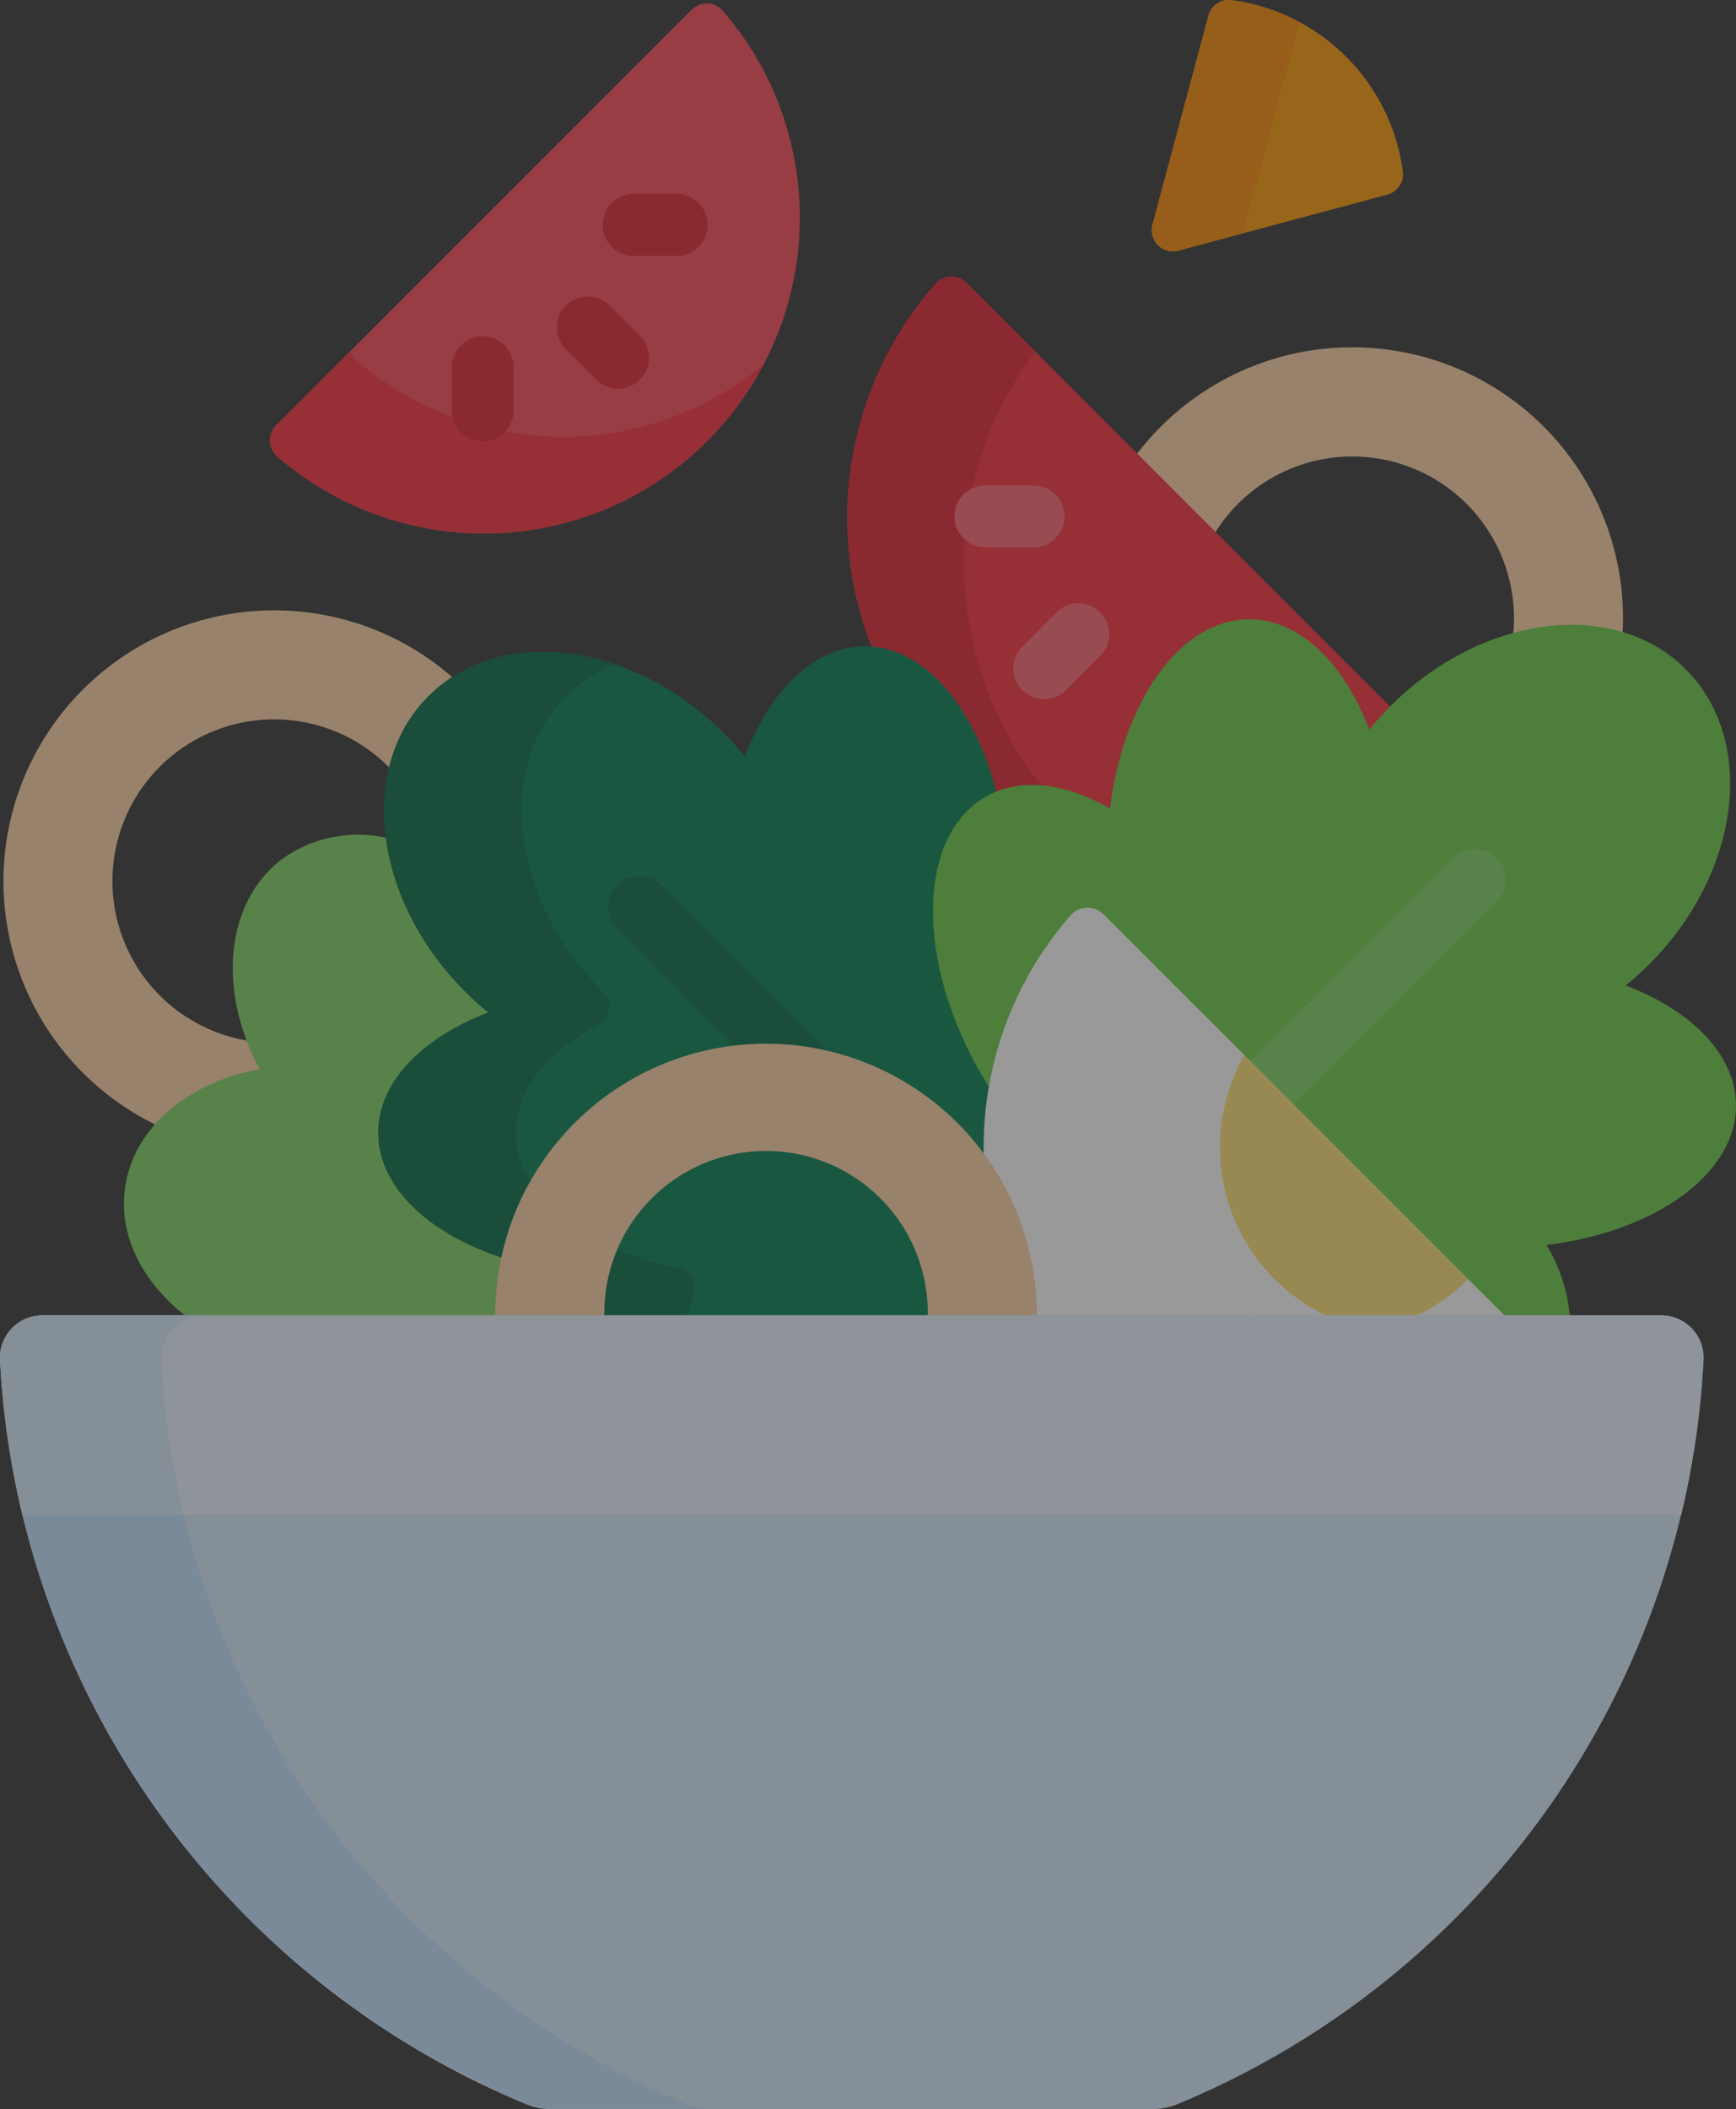 <svg xmlns="http://www.w3.org/2000/svg" width="141.788" height="172.188" viewBox="0 0 141.788 172.188">
  <rect x="0" y="0" width="141.788" height="172.188" fill="#333333" stroke="none"/>
  <g id="salad_2_" data-name="salad (2)" transform="translate(-45.197 0.001)" opacity="0.5">
    <g id="Group_11514" data-name="Group 11514" transform="translate(45.197 -0.001)">
      <g id="Group_11511" data-name="Group 11511" transform="translate(0 0.28)">
        <path id="Path_129241" data-name="Path 129241" d="M327.2,99.695a13.206,13.206,0,0,1,24.555,6.754,13.374,13.374,0,0,1-.094,1.553,17.758,17.758,0,0,1,4.794-.679,14.273,14.273,0,0,1,4.153.594c.032-.486.054-.974.054-1.468A22.113,22.113,0,0,0,320.78,93.279Z" transform="translate(-228.101 -56.253)" fill="#fed2a4"/>
        <path id="Path_129242" data-name="Path 129242" d="M67.018,185.951l.457-.082-.221-.409a18.888,18.888,0,0,1-.98-2.118,13.206,13.206,0,1,1,11.537-22.068,11.907,11.907,0,0,1,3.174-5.853,11.54,11.54,0,0,1,1.965-1.575,22.113,22.113,0,1,0-24.232,36.43A14.475,14.475,0,0,1,67.018,185.951Z" transform="translate(-45.752 -98.611)" fill="#fed2a4"/>
        <g id="Group_11491" data-name="Group 11491" transform="translate(69.207 22.303)">
          <path id="Path_129243" data-name="Path 129243" d="M262.9,109.675a7.313,7.313,0,0,1,3.176-.689,12.721,12.721,0,0,1,6.192,1.876l.44.252.062-.5c1.08-8.776,5.723-15.146,11.039-15.146,3.852,0,7.4,3.286,9.5,8.791l.208.546.368-.455a24.6,24.6,0,0,1,1.666-1.86L260.715,67.656a1.739,1.739,0,0,0-2.536.091A28.935,28.935,0,0,0,253.1,97.716c4.378.446,8.2,5.195,9.8,11.959Z" transform="translate(-250.984 -67.15)" fill="#fb2b3a"/>
          <path id="Path_129244" data-name="Path 129244" d="M262.9,109.675a7.313,7.313,0,0,1,3.176-.689,9.141,9.141,0,0,1,1.058.07,28.932,28.932,0,0,1-.8-35.784l-5.617-5.617a1.739,1.739,0,0,0-2.536.091A28.935,28.935,0,0,0,253.1,97.716C257.478,98.162,261.3,102.91,262.9,109.675Z" transform="translate(-250.984 -67.15)" fill="#e41f2d"/>
          <g id="Group_11490" data-name="Group 11490" transform="translate(8.745 17.056)">
            <g id="Group_11488" data-name="Group 11488" transform="translate(4.81 9.608)">
              <path id="Path_129245" data-name="Path 129245" d="M293.81,154.274a2.522,2.522,0,0,1-1.783-4.306l2.792-2.792a2.522,2.522,0,1,1,3.567,3.567l-2.792,2.792A2.514,2.514,0,0,1,293.81,154.274Z" transform="translate(-291.288 -146.437)" fill="#fe646f"/>
            </g>
            <g id="Group_11489" data-name="Group 11489">
              <path id="Path_129246" data-name="Path 129246" d="M283.458,122.912h-3.949a2.522,2.522,0,0,1,0-5.045h3.949a2.522,2.522,0,0,1,0,5.045Z" transform="translate(-276.987 -117.867)" fill="#fe646f"/>
            </g>
          </g>
        </g>
        <g id="Group_11498" data-name="Group 11498" transform="translate(22.047)">
          <g id="Group_11492" data-name="Group 11492" transform="translate(0)">
            <path id="Path_129247" data-name="Path 129247" d="M146.479,36.555A25.8,25.8,0,0,0,147.746,1.43a1.736,1.736,0,0,0-2.537-.09L111.263,35.285a1.736,1.736,0,0,0,.09,2.537,25.8,25.8,0,0,0,35.125-1.268Z" transform="translate(-110.756 -0.832)" fill="#fd4755"/>
          </g>
          <g id="Group_11493" data-name="Group 11493" transform="translate(0 28.417)">
            <path id="Path_129248" data-name="Path 129248" d="M117.772,86.016a1.711,1.711,0,0,1-.474-.685l-6.036,6.036a1.736,1.736,0,0,0,.09,2.537,25.8,25.8,0,0,0,39.712-7.49A25.805,25.805,0,0,1,117.772,86.016Z" transform="translate(-110.755 -85.331)" fill="#fb2b3a"/>
          </g>
          <g id="Group_11497" data-name="Group 11497" transform="translate(14.855 15.56)">
            <g id="Group_11494" data-name="Group 11494" transform="translate(8.57 8.364)">
              <path id="Path_129249" data-name="Path 129249" d="M185.423,79.5a2.513,2.513,0,0,1-1.783-.739l-2.49-2.49a2.522,2.522,0,0,1,3.567-3.567l2.49,2.49a2.522,2.522,0,0,1-1.783,4.306Z" transform="translate(-180.41 -71.968)" fill="#e41f2d"/>
            </g>
            <g id="Group_11495" data-name="Group 11495" transform="translate(0 11.622)">
              <path id="Path_129250" data-name="Path 129250" d="M157.449,90.222a2.522,2.522,0,0,1-2.522-2.522V84.178a2.522,2.522,0,1,1,5.045,0V87.7A2.522,2.522,0,0,1,157.449,90.222Z" transform="translate(-154.927 -81.656)" fill="#e41f2d"/>
            </g>
            <g id="Group_11496" data-name="Group 11496" transform="translate(12.326)">
              <path id="Path_129251" data-name="Path 129251" d="M197.623,52.143H194.1a2.522,2.522,0,0,1,0-5.045h3.522a2.522,2.522,0,0,1,0,5.045Z" transform="translate(-191.579 -47.098)" fill="#e41f2d"/>
            </g>
          </g>
        </g>
        <path id="Path_129252" data-name="Path 129252" d="M105.971,241.72a21.739,21.739,0,0,1,.528-4.749c-6.062-1.922-10.09-5.718-10.09-9.947,0-3.851,3.285-7.4,8.787-9.494l.545-.208-.453-.368a24.47,24.47,0,0,1-1.878-1.688,21.8,21.8,0,0,1-6.36-12.242A10.637,10.637,0,0,0,88.2,204.7c-4.644,3.53-5.256,10.765-1.81,17.136-5.825,1.05-10.32,4.762-10.995,9.712-.555,4.07,1.605,8.024,5.354,10.73h25.239C105.98,242.091,105.971,241.906,105.971,241.72Z" transform="translate(-65.18 -134.826)" fill="#80d261"/>
        <g id="Group_11502" data-name="Group 11502" transform="translate(30.892 52.494)">
          <g id="Group_11499" data-name="Group 11499" transform="translate(0 0)">
            <path id="Path_129253" data-name="Path 129253" d="M217.959,292.513c.029-.036.062-.07.09-.106.005-.15.011-.3.011-.45a13.543,13.543,0,0,0-27.085,0c0,.187.01.371.017.556Z" transform="translate(-172.842 -237.556)" fill="#017b4e"/>
            <path id="Path_129254" data-name="Path 129254" d="M168.731,189.546a21.772,21.772,0,0,1,18.178,9.8,28.746,28.746,0,0,1,.391-6.526c-.254-.4-.5-.8-.743-1.219a26.64,26.64,0,0,1-3.851-13.375c.07-4.139,1.529-7.238,4.108-8.727a6.713,6.713,0,0,1,.786-.386c-1.707-7.144-5.894-12.195-10.789-12.195-4.129,0-7.752,3.6-9.81,9.008A24.67,24.67,0,0,0,165.264,164c-7.484-7.484-18.277-8.826-24.106-3s-4.487,16.622,3,24.106a24.68,24.68,0,0,0,1.9,1.711c-5.41,2.059-9,5.681-9,9.809,0,4.462,4.2,8.334,10.35,10.277A21.814,21.814,0,0,1,168.731,189.546Z" transform="translate(-137.055 -156.923)" fill="#017b4e"/>
          </g>
          <g id="Group_11500" data-name="Group 11500" transform="translate(0 0.455)">
            <path id="Path_129255" data-name="Path 129255" d="M198.026,304.794a26.077,26.077,0,0,1-5-1.506,13.171,13.171,0,0,0-1.053,5.394l0,0h6.732a13.923,13.923,0,0,1,.547-1.578A1.69,1.69,0,0,0,198.026,304.794Z" transform="translate(-173.506 -254.52)" fill="#026841"/>
            <path id="Path_129256" data-name="Path 129256" d="M137.056,197.524c0,4.384,4.05,8.2,10.027,10.175a21.959,21.959,0,0,1,2.346-6.265,7.58,7.58,0,0,1-1.128-3.91c0-3.518,2.61-6.669,6.731-8.8a1.69,1.69,0,0,0,.387-2.7L155.4,186c-7.484-7.484-8.826-18.277-3-24.106a11.937,11.937,0,0,1,3.966-2.615c-5.657-1.913-11.462-1.135-15.212,2.615-5.829,5.829-4.487,16.622,3,24.106a24.75,24.75,0,0,0,1.9,1.711C140.65,189.774,137.056,193.4,137.056,197.524Z" transform="translate(-137.056 -158.275)" fill="#026841"/>
          </g>
          <g id="Group_11501" data-name="Group 11501" transform="translate(18.782 18.755)">
            <path id="Path_129257" data-name="Path 129257" d="M203.345,226.7a21.545,21.545,0,0,1,7.616.482l-13.753-13.753A2.522,2.522,0,0,0,193.641,217Z" transform="translate(-192.902 -212.692)" fill="#026841"/>
          </g>
        </g>
        <g id="Group_11504" data-name="Group 11504" transform="translate(76.205 50.283)">
          <path id="Path_129258" data-name="Path 129258" d="M328.372,180.243a24.811,24.811,0,0,0,1.9-1.711c7.484-7.484,8.826-18.277,3-24.106s-16.622-4.487-24.107,3a24.741,24.741,0,0,0-1.735,1.933c-2.058-5.412-5.681-9.008-9.81-9.008-5.609,0-10.288,6.628-11.372,15.441-3.647-2.094-7.34-2.578-10.177-.94-5.553,3.206-5.723,13.307-.38,22.562.3.528.625,1.036.95,1.535a28.224,28.224,0,0,1,6.621-14.192,1.524,1.524,0,0,1,1.148-.522,1.5,1.5,0,0,1,1.067.442l32.842,32.842h5.5a13.264,13.264,0,0,0-1.926-6.087c8.831-1.076,15.479-5.761,15.479-11.377,0-4.128-3.594-7.75-9-9.809Z" transform="translate(-271.793 -150.348)" fill="#68ca44"/>
          <g id="Group_11503" data-name="Group 11503" transform="translate(25.912 18.755)">
            <path id="Path_129259" data-name="Path 129259" d="M368.994,206.855a2.522,2.522,0,0,0-3.567,0l-16.583,16.583,3.567,3.567,16.583-16.583a2.522,2.522,0,0,0,0-3.567Z" transform="translate(-348.844 -206.116)" fill="#80d261"/>
          </g>
        </g>
        <g id="Group_11505" data-name="Group 11505" transform="translate(80.339 73.83)">
          <path id="Path_129260" data-name="Path 129260" d="M288.092,253.431c0,.049,0,.1,0,.148l-.012.408h38.878l-33.08-33.08a1.853,1.853,0,0,0-2.706.1,28.727,28.727,0,0,0-7.067,19.885,21.65,21.65,0,0,1,3.991,12.542Z" transform="translate(-284.085 -220.366)" fill="#fff"/>
          <path id="Path_129261" data-name="Path 129261" d="M333.848,271.336h11.685a15.176,15.176,0,0,0,4.924-3.3l-21.534-21.534a15.23,15.23,0,0,0,4.924,24.83Z" transform="translate(-310.884 -237.715)" fill="#fedf74"/>
          <path id="Path_129262" data-name="Path 129262" d="M333.858,271.336h5.714a15.228,15.228,0,0,1-7.4-21.582l-3.248-3.248a15.222,15.222,0,0,0,4.934,24.83Z" transform="translate(-310.885 -237.715)" fill="#fff"/>
        </g>
        <g id="Group_11506" data-name="Group 11506" transform="translate(40.455 84.781)">
          <path id="Path_129263" data-name="Path 129263" d="M174.41,275.6c-.008-.185-.014-.37-.014-.556a13.206,13.206,0,0,1,26.413,0c0,.187-.006.372-.014.556H209.7c0-.185.014-.37.014-.556a22.114,22.114,0,0,0-44.227,0c0,.187.009.371.014.556Z" transform="translate(-165.489 -252.928)" fill="#fed2a4"/>
        </g>
        <g id="Group_11507" data-name="Group 11507" transform="translate(0 107.114)">
          <path id="Path_129264" data-name="Path 129264" d="M90.16,384.13h49.214a5.128,5.128,0,0,0,1.959-.381,69.693,69.693,0,0,0,43-60.8,3.456,3.456,0,0,0-3.462-3.614H48.663a3.456,3.456,0,0,0-3.462,3.614,69.693,69.693,0,0,0,43,60.8,5.129,5.129,0,0,0,1.959.381Z" transform="translate(-45.197 -319.337)" fill="#d8ecfe"/>
        </g>
        <g id="Group_11508" data-name="Group 11508" transform="translate(1.83 123.407)">
          <path id="Path_129265" data-name="Path 129265" d="M63.806,367.785H50.637A69.8,69.8,0,0,0,91.812,415.9a5.129,5.129,0,0,0,1.959.381H106.94a5.129,5.129,0,0,1-1.959-.381A69.8,69.8,0,0,1,63.806,367.785Z" transform="translate(-50.637 -367.785)" fill="#c4e2ff"/>
        </g>
        <g id="Group_11509" data-name="Group 11509" transform="translate(0 107.114)">
          <path id="Path_129266" data-name="Path 129266" d="M180.871,319.337H48.663a3.456,3.456,0,0,0-3.462,3.614,69.592,69.592,0,0,0,1.825,12.68H182.508a69.622,69.622,0,0,0,1.825-12.68A3.456,3.456,0,0,0,180.871,319.337Z" transform="translate(-45.197 -319.337)" fill="#eaf6ff"/>
        </g>
        <g id="Group_11510" data-name="Group 11510" transform="translate(0 107.114)">
          <path id="Path_129267" data-name="Path 129267" d="M45.2,322.951a69.592,69.592,0,0,0,1.825,12.68H60.2a69.621,69.621,0,0,1-1.825-12.68,3.456,3.456,0,0,1,3.462-3.614H48.663A3.456,3.456,0,0,0,45.2,322.951Z" transform="translate(-45.197 -319.337)" fill="#d8ecfe"/>
        </g>
      </g>
      <g id="Group_11512" data-name="Group 11512" transform="translate(94.07)">
        <path id="Path_129268" data-name="Path 129268" d="M344.152,15.892a1.732,1.732,0,0,0,1.272-1.9A16.272,16.272,0,0,0,331.443.014a1.733,1.733,0,0,0-1.9,1.272l-4.57,17.054a1.732,1.732,0,0,0,2.121,2.121Z" transform="translate(-324.916 0.001)" fill="#fe9901"/>
      </g>
      <g id="Group_11513" data-name="Group 11513" transform="translate(94.07 0)">
        <path id="Path_129269" data-name="Path 129269" d="M332.552,18.341,336.984,1.8A16.238,16.238,0,0,0,331.443.014a1.733,1.733,0,0,0-1.9,1.272l-4.57,17.054a1.732,1.732,0,0,0,2.121,2.121l5.408-1.449a1.73,1.73,0,0,1,.045-.672Z" transform="translate(-324.916 0.001)" fill="#fb8801"/>
      </g>
    </g>
  </g>
</svg>
